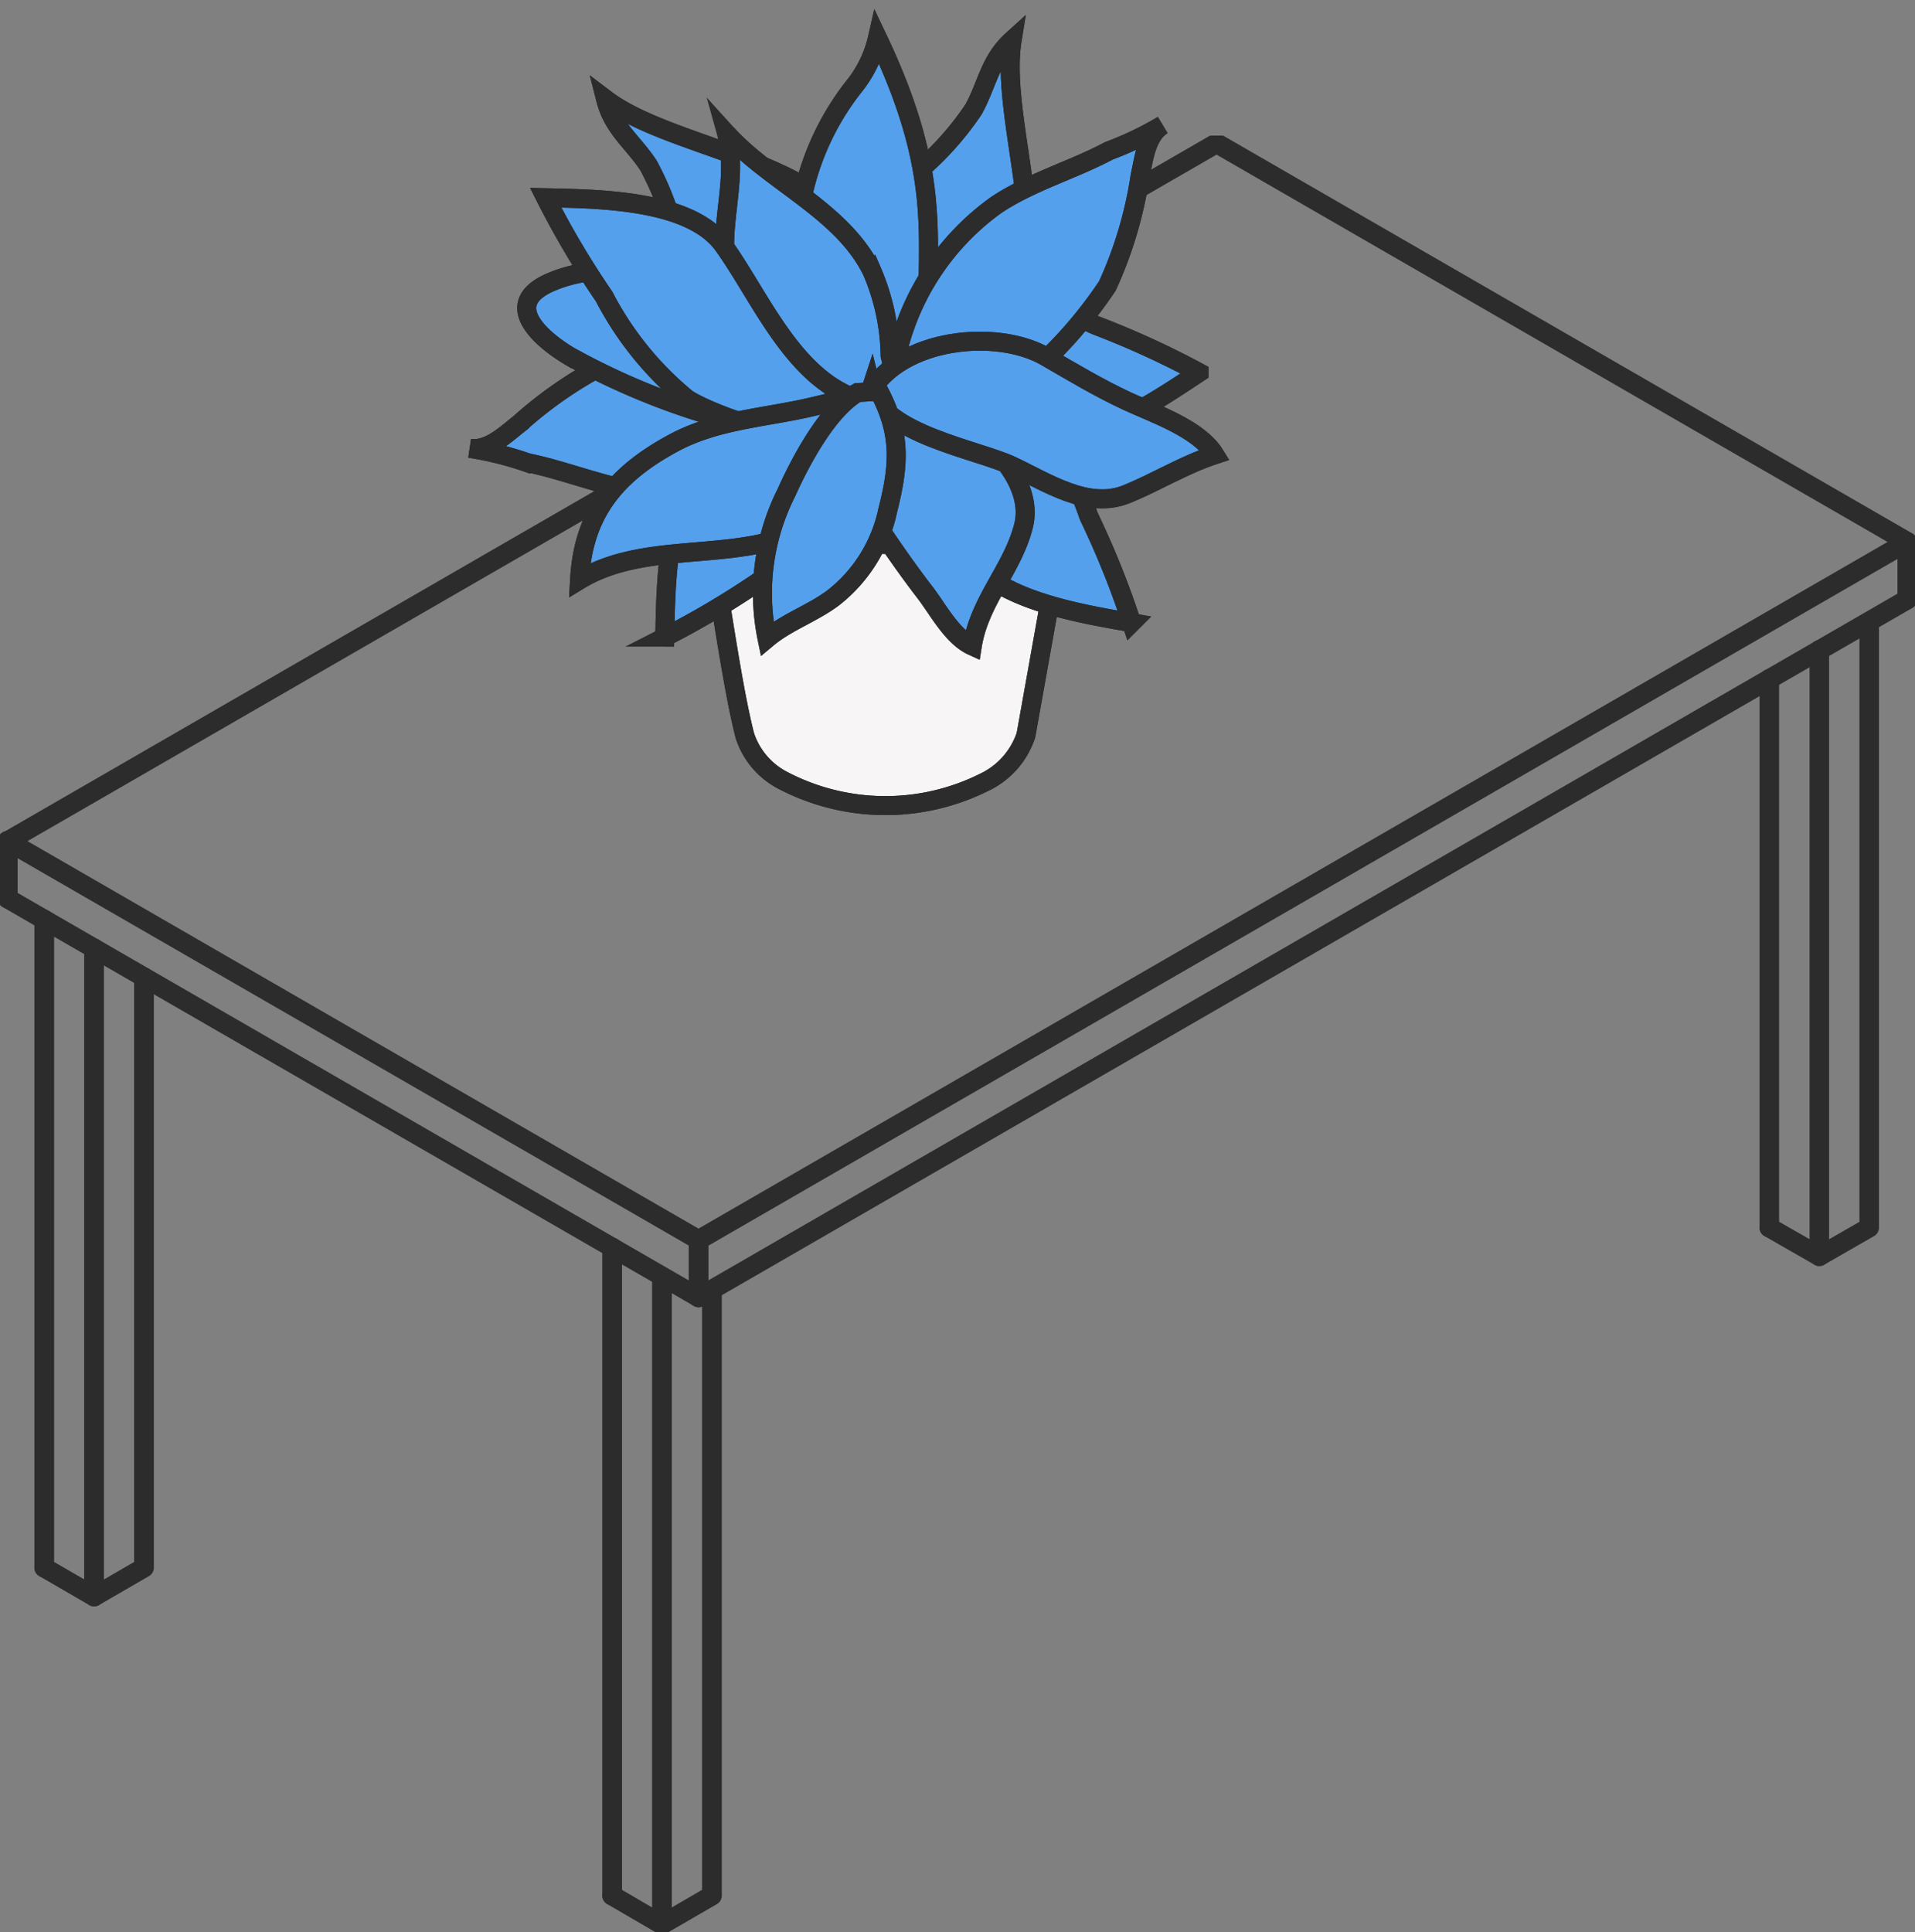 <svg xmlns="http://www.w3.org/2000/svg" xmlns:xlink="http://www.w3.org/1999/xlink" width="90.666" height="91.477" viewBox="0 0 90.666 91.477">
  <rect x="0" y="0" width="90.666" height="91.477" fill="#808080" stroke="none"/>
  <defs>
    <clipPath id="clip-path">
      <rect id="Rectangle_1295" data-name="Rectangle 1295" width="90.666" height="85.059" fill="#2c2c2c" stroke="#2c2c2c" stroke-width="0.2"/>
    </clipPath>
    <clipPath id="clip-path-2">
      <rect id="Rectangle_1296" data-name="Rectangle 1296" width="36.108" height="38.642" transform="translate(0 0.001)" fill="none" stroke="#2c2c2c" stroke-width="0.9"/>
    </clipPath>
  </defs>
  <g id="Groupe_696" data-name="Groupe 696" transform="translate(-188.834 -989.095)">
    <g id="Groupe_651" data-name="Groupe 651" transform="translate(188.834 995.513)">
      <g id="Groupe_650" data-name="Groupe 650" clip-path="url(#clip-path)">
        <path id="Tracé_1568" data-name="Tracé 1568" d="M177.828,338.789a.367.367,0,0,1-.368-.363V307.74a.368.368,0,0,1,.735,0v30.686a.367.367,0,0,1-.367.363" transform="translate(-146.488 -253.731)" fill="#2c2c2c" stroke="#2c2c2c" stroke-width="0.2"/>
        <path id="Tracé_1569" data-name="Tracé 1569" d="M164.317,330.951a.367.367,0,0,1-.367-.363V299.91a.367.367,0,0,1,.735,0v30.678a.367.367,0,0,1-.367.363" transform="translate(-135.335 -247.268)" fill="#2c2c2c" stroke="#2c2c2c" stroke-width="0.2"/>
        <path id="Tracé_1570" data-name="Tracé 1570" d="M166.687,341.741a.331.331,0,0,1-.186-.048l-2.357-1.374a.362.362,0,0,1-.129-.5.338.338,0,0,1,.5-.134l2.171,1.27,2-1.164V311.323a.368.368,0,0,1,.735,0v28.683a.367.367,0,0,1-.181.315l-2.372,1.374a.329.329,0,0,1-.186.048Z" transform="translate(-135.347 -256.683)" fill="#2c2c2c" stroke="#2c2c2c" stroke-width="0.2"/>
        <path id="Tracé_1571" data-name="Tracé 1571" d="M33.075,224.476a.315.315,0,0,1-.181-.048L.188,205.555a.367.367,0,1,1,.363-.639L33.256,223.8a.362.362,0,0,1-.181.678Z" transform="translate(-0.002 -169.113)" fill="#2c2c2c" stroke="#2c2c2c" stroke-width="0.2"/>
        <path id="Tracé_1572" data-name="Tracé 1572" d="M33.075,208.894a.315.315,0,0,1-.181-.048L.188,189.972a.368.368,0,1,1,.363-.639l32.705,18.884a.362.362,0,0,1-.181.678Z" transform="translate(-0.002 -156.25)" fill="#2c2c2c" stroke="#2c2c2c" stroke-width="0.2"/>
        <path id="Tracé_1573" data-name="Tracé 1573" d="M187.757,157.521a.362.362,0,0,1-.181-.678L244.8,123.8a.382.382,0,0,1,.5.138.363.363,0,0,1,.04.279.359.359,0,0,1-.174.222l-57.226,33.034a.314.314,0,0,1-.181.048Z" transform="translate(-154.684 -102.158)" fill="#2c2c2c" stroke="#2c2c2c" stroke-width="0.2"/>
        <path id="Tracé_1574" data-name="Tracé 1574" d="M187.757,144.634a.367.367,0,0,1-.367-.363v-2.72a.362.362,0,0,1,.186-.315L244.8,108.192a.371.371,0,0,1,.5.134.354.354,0,0,1-.134.5l-57.039,32.939v2.51a.367.367,0,0,1-.367.363Z" transform="translate(-154.684 -89.271)" fill="#2c2c2c" stroke="#2c2c2c" stroke-width="0.2"/>
        <path id="Tracé_1575" data-name="Tracé 1575" d="M.367,192.725A.371.371,0,0,1,0,192.358v-2.72a.367.367,0,1,1,.735,0v2.72a.37.37,0,0,1-.367.367" transform="translate(0 -156.236)" fill="#2c2c2c" stroke="#2c2c2c" stroke-width="0.2"/>
        <path id="Tracé_1576" data-name="Tracé 1576" d="M515.66,111.6a.367.367,0,0,1-.363-.367V108.5a.363.363,0,0,1,.725,0v2.725a.367.367,0,0,1-.363.367" transform="translate(-425.361 -89.267)" fill="#2c2c2c" stroke="#2c2c2c" stroke-width="0.2"/>
        <path id="Tracé_1577" data-name="Tracé 1577" d="M.369,33.769a.378.378,0,0,1-.32-.187.37.37,0,0,1,.139-.5L57.419.042a.4.4,0,0,1,.363,0l32.7,18.874a.361.361,0,0,1,.134.5.388.388,0,0,1-.5.138L57.6.787.551,33.721a.411.411,0,0,1-.181.048Z" transform="translate(-0.002 0.001)" fill="#2c2c2c" stroke="#2c2c2c" stroke-width="0.2"/>
        <path id="Tracé_1578" data-name="Tracé 1578" d="M23.777,249.78a.367.367,0,0,1-.367-.363V218.731a.367.367,0,1,1,.735,0v30.686a.367.367,0,0,1-.367.363" transform="translate(-19.324 -180.252)" fill="#2c2c2c" stroke="#2c2c2c" stroke-width="0.2"/>
        <path id="Tracé_1579" data-name="Tracé 1579" d="M10.267,241.984a.367.367,0,0,1-.367-.363V210.941a.367.367,0,1,1,.735,0v30.681A.367.367,0,0,1,10.267,241.984Z" transform="translate(-8.172 -173.821)" fill="#2c2c2c" stroke="#2c2c2c" stroke-width="0.2"/>
        <path id="Tracé_1580" data-name="Tracé 1580" d="M12.636,256.257a.3.3,0,0,1-.181-.048L10.1,254.844a.357.357,0,0,1-.134-.5.331.331,0,0,1,.5-.134l2.176,1.26,1.99-1.155V226.578a.367.367,0,1,1,.735,0v27.951a.362.362,0,0,1-.186.315l-2.358,1.365a.308.308,0,0,1-.182.048Z" transform="translate(-8.183 -186.729)" fill="#2c2c2c" stroke="#2c2c2c" stroke-width="0.2"/>
        <path id="Tracé_1581" data-name="Tracé 1581" d="M491.811,166.969a.362.362,0,0,1-.363-.363V137.924a.363.363,0,1,1,.725,0v28.683a.363.363,0,0,1-.362.363Z" transform="translate(-405.674 -113.552)" fill="#2c2c2c" stroke="#2c2c2c" stroke-width="0.2"/>
        <path id="Tracé_1582" data-name="Tracé 1582" d="M478.251,172.068a.361.361,0,0,1-.363-.363V145.744a.363.363,0,1,1,.725,0v25.962a.363.363,0,0,1-.362.363Z" transform="translate(-394.481 -120.007)" fill="#2c2c2c" stroke="#2c2c2c" stroke-width="0.2"/>
        <path id="Tracé_1583" data-name="Tracé 1583" d="M480.606,160.539a.3.3,0,0,1-.181-.048l-2.367-1.355a.36.36,0,0,1-.134-.5.348.348,0,0,1,.5-.134l2.186,1.25,1.995-1.145V130.135a.363.363,0,0,1,.725,0v28.686a.358.358,0,0,1-.181.315l-2.358,1.355a.3.3,0,0,1-.181.048Z" transform="translate(-394.47 -107.123)" fill="#2c2c2c" stroke="#2c2c2c" stroke-width="0.2"/>
      </g>
    </g>
    <g id="Groupe_653" data-name="Groupe 653" transform="translate(211 989.094)">
      <g id="Groupe_652" data-name="Groupe 652" clip-path="url(#clip-path-2)">
        <path id="Tracé_1584" data-name="Tracé 1584" d="M29.646,15.376A20.443,20.443,0,0,0,25,13.775a39.854,39.854,0,0,0-1.763,5.5c1.091.465,2.155.967,3.164,1.326,2.531.9,6.156-1.614,8.2-2.962a41.219,41.219,0,0,0-4.951-2.259" fill="#54a0ed" stroke="#2c2c2c" stroke-width="0.9"/>
        <path id="Tracé_1585" data-name="Tracé 1585" d="M29.646,15.376A20.443,20.443,0,0,0,25,13.775a39.854,39.854,0,0,0-1.763,5.5c1.091.465,2.155.967,3.164,1.326,2.531.9,6.156-1.614,8.2-2.962A41.219,41.219,0,0,0,29.646,15.376Z" fill="none" stroke="#2c2c2c" stroke-miterlimit="10" stroke-width="0.9"/>
        <path id="Tracé_1586" data-name="Tracé 1586" d="M19.807,19.05c-1.062-1.217-1.06-3.617-1.081-5.133-.036-2.673.864-4.061,2.688-5.9a14.18,14.18,0,0,0,2.515-2.842c.646-1.172.754-2.3,1.824-3.27-.667,4.123,2.691,11.322-.969,14.5-.647.562-5.313,3.685-5.473,1.85Z" fill="#54a0ed" stroke="#2c2c2c" stroke-width="0.9"/>
        <path id="Tracé_1587" data-name="Tracé 1587" d="M19.807,19.05c-1.062-1.217-1.06-3.617-1.081-5.133-.036-2.673.864-4.061,2.688-5.9a14.18,14.18,0,0,0,2.515-2.842c.646-1.172.754-2.3,1.824-3.27-.667,4.123,2.691,11.322-.969,14.5-.647.562-5.313,3.685-5.473,1.85Z" fill="none" stroke="#2c2c2c" stroke-miterlimit="10" stroke-width="0.9"/>
        <path id="Tracé_1588" data-name="Tracé 1588" d="M18.862,17.987c-1.573.368-3.691-.759-5.04-1.452-2.378-1.222-3.182-2.667-3.95-5.14A14.1,14.1,0,0,0,8.541,7.841C7.809,6.721,6.866,6.1,6.509,4.7,9.838,7.219,17.77,7.629,18.861,12.352c.192.834.763,6.419-.933,5.7Z" fill="#54a0ed" stroke="#2c2c2c" stroke-width="0.9"/>
        <path id="Tracé_1589" data-name="Tracé 1589" d="M18.862,17.987c-1.573.368-3.691-.759-5.04-1.452-2.378-1.222-3.182-2.667-3.95-5.14A14.1,14.1,0,0,0,8.541,7.841C7.809,6.721,6.866,6.1,6.509,4.7,9.838,7.219,17.77,7.629,18.861,12.352c.192.834.763,6.419-.933,5.7Z" fill="none" stroke="#2c2c2c" stroke-miterlimit="10" stroke-width="0.9"/>
        <path id="Tracé_1590" data-name="Tracé 1590" d="M26.376,16.735c3.521,2.119,3.4,5.5-.27,7.543a14.343,14.343,0,0,1-13.022-.132c-3.521-2.119-3.4-5.5.27-7.543a14.349,14.349,0,0,1,13.022.132" fill="#f2c53e" stroke="#2c2c2c" stroke-width="0.9"/>
        <path id="Tracé_1591" data-name="Tracé 1591" d="M26.376,16.735c3.521,2.119,3.4,5.5-.27,7.543a14.343,14.343,0,0,1-13.022-.132c-3.521-2.119-3.4-5.5.27-7.543A14.349,14.349,0,0,1,26.376,16.735Z" fill="none" stroke="#2c2c2c" stroke-miterlimit="10" stroke-width="0.9"/>
        <path id="Tracé_1592" data-name="Tracé 1592" d="M19.7,24.842a12.263,12.263,0,0,1-6.135-1.495c-1.379-.83-2.129-1.869-2.112-2.924.018-1.084.876-2.18,2.355-3a12.44,12.44,0,0,1,5.95-1.379,12.266,12.266,0,0,1,6.135,1.495c1.379.83,2.129,1.869,2.112,2.924-.018,1.085-.876,2.18-2.355,3a12.442,12.442,0,0,1-5.95,1.379" fill="#441d0a" stroke="#2c2c2c" stroke-width="0.9"/>
        <path id="Tracé_1593" data-name="Tracé 1593" d="M19.7,24.842a12.263,12.263,0,0,1-6.135-1.495c-1.379-.83-2.129-1.869-2.112-2.924.018-1.084.876-2.18,2.355-3a12.44,12.44,0,0,1,5.95-1.379,12.266,12.266,0,0,1,6.135,1.495c1.379.83,2.129,1.869,2.112,2.924-.018,1.085-.876,2.18-2.355,3A12.442,12.442,0,0,1,19.7,24.842Z" fill="none" stroke="#2c2c2c" stroke-miterlimit="10" stroke-width="0.9"/>
        <path id="Tracé_1594" data-name="Tracé 1594" d="M10.624,21.259a5.026,5.026,0,0,0,2.461,2.888,14.344,14.344,0,0,0,13.021.131,5.211,5.211,0,0,0,2.735-3.072l-2.433,13.6a3.8,3.8,0,0,1-2,2.242,10.471,10.471,0,0,1-9.505-.1,3.67,3.67,0,0,1-1.8-2.107c-.829-3.18-1.658-10.408-2.487-13.587" fill="#f7f5f5" stroke="#2c2c2c" stroke-width="0.9"/>
        <path id="Tracé_1595" data-name="Tracé 1595" d="M10.624,21.259a5.026,5.026,0,0,0,2.461,2.888,14.344,14.344,0,0,0,13.021.131,5.211,5.211,0,0,0,2.735-3.072l-2.433,13.6a3.8,3.8,0,0,1-2,2.242,10.471,10.471,0,0,1-9.505-.1,3.67,3.67,0,0,1-1.8-2.107C12.282,31.666,11.453,24.438,10.624,21.259Z" fill="none" stroke="#2c2c2c" stroke-miterlimit="10" stroke-width="0.9"/>
        <path id="Tracé_1596" data-name="Tracé 1596" d="M19.517,20.8c-1.848-3.563-4.324-7.513-3.646-11.687a12.6,12.6,0,0,1,2.393-5.017,5.652,5.652,0,0,0,1.115-2.3c3.171,6.666,2.266,9.56,2.373,14.445a3.986,3.986,0,0,1-2.373,3.871Z" fill="#54a0ed" stroke="#2c2c2c" stroke-width="0.9"/>
        <path id="Tracé_1597" data-name="Tracé 1597" d="M19.517,20.8c-1.848-3.563-4.324-7.513-3.646-11.687a12.6,12.6,0,0,1,2.393-5.017,5.652,5.652,0,0,0,1.115-2.3c3.171,6.666,2.266,9.56,2.373,14.445a3.986,3.986,0,0,1-2.373,3.871Z" fill="none" stroke="#2c2c2c" stroke-miterlimit="10" stroke-width="0.9"/>
        <path id="Tracé_1598" data-name="Tracé 1598" d="M20,19.692a11.982,11.982,0,0,1,5.019-10C26.673,8.6,28.6,8.062,30.341,7.139A15.429,15.429,0,0,0,32.882,5.92c-.782.476-.889,1.6-1.069,2.409a19.4,19.4,0,0,1-1.546,5.2A20.889,20.889,0,0,1,25.884,18.3c-1.39,1.236-4.8,3.274-6.023.846Z" fill="#54a0ed" stroke="#2c2c2c" stroke-width="0.9"/>
        <path id="Tracé_1599" data-name="Tracé 1599" d="M20,19.692a11.982,11.982,0,0,1,5.019-10C26.673,8.6,28.6,8.062,30.341,7.139A15.429,15.429,0,0,0,32.882,5.92c-.782.476-.889,1.6-1.069,2.409a19.4,19.4,0,0,1-1.546,5.2A20.889,20.889,0,0,1,25.884,18.3c-1.39,1.236-4.8,3.274-6.023.846Z" fill="none" stroke="#2c2c2c" stroke-miterlimit="10" stroke-width="0.9"/>
        <path id="Tracé_1600" data-name="Tracé 1600" d="M18.775,18.816a11.977,11.977,0,0,1-10.237,4.51c-1.972-.212-3.8-1.022-5.732-1.42a15.336,15.336,0,0,0-2.735-.68c.906.131,1.706-.668,2.359-1.176a19.38,19.38,0,0,1,4.5-3.022,20.824,20.824,0,0,1,6.415-.883c1.86-.068,5.79.535,5.182,3.184Z" fill="#54a0ed" stroke="#2c2c2c" stroke-width="0.9"/>
        <path id="Tracé_1601" data-name="Tracé 1601" d="M18.775,18.816a11.977,11.977,0,0,1-10.237,4.51c-1.972-.212-3.8-1.022-5.732-1.42a15.336,15.336,0,0,0-2.735-.68c.906.131,1.706-.668,2.359-1.176a19.38,19.38,0,0,1,4.5-3.022,20.824,20.824,0,0,1,6.415-.883c1.86-.068,5.79.535,5.182,3.184Z" fill="none" stroke="#2c2c2c" stroke-miterlimit="10" stroke-width="0.9"/>
        <path id="Tracé_1602" data-name="Tracé 1602" d="M19.586,18.907a10.508,10.508,0,0,0-6.1-4.963c-2.735-.939-6.836-1.8-9.624-.564-2.3,1.021-.457,2.656.956,3.495a33.287,33.287,0,0,0,8.793,3.35c2.132.536,4.3.927,6.392.061Z" fill="#54a0ed" stroke="#2c2c2c" stroke-width="0.9"/>
        <path id="Tracé_1603" data-name="Tracé 1603" d="M19.586,18.907a10.508,10.508,0,0,0-6.1-4.963c-2.735-.939-6.836-1.8-9.624-.564-2.3,1.021-.457,2.656.956,3.495a33.287,33.287,0,0,0,8.793,3.35c2.132.536,4.3.927,6.392.061Z" fill="none" stroke="#2c2c2c" stroke-miterlimit="10" stroke-width="0.9"/>
        <path id="Tracé_1604" data-name="Tracé 1604" d="M18.828,19.761c-1.334-1.342-3.413-1.67-4.741-3.064a8.14,8.14,0,0,1-1.935-4.708c-.1-1.851.594-3.824.083-5.662,2.085,2.3,5.488,3.656,6.884,6.514a10.489,10.489,0,0,1,.858,3.994,7.421,7.421,0,0,1,.217,2.048.944.944,0,0,1-1.435.6Z" fill="#54a0ed" stroke="#2c2c2c" stroke-width="0.9"/>
        <path id="Tracé_1605" data-name="Tracé 1605" d="M18.828,19.761c-1.334-1.342-3.413-1.67-4.741-3.064a8.14,8.14,0,0,1-1.935-4.708c-.1-1.851.594-3.824.083-5.662,2.085,2.3,5.488,3.656,6.884,6.514a10.489,10.489,0,0,1,.858,3.994,7.421,7.421,0,0,1,.217,2.048.944.944,0,0,1-1.435.6Z" fill="none" stroke="#2c2c2c" stroke-miterlimit="10" stroke-width="0.9"/>
        <path id="Tracé_1606" data-name="Tracé 1606" d="M19.448,19.14c-3.791-.506-5.389-4.765-7.359-7.521-1.563-2.186-5.974-2.2-8.42-2.256A41,41,0,0,0,6.44,14.046a15.417,15.417,0,0,0,3.916,4.829c.891.63,6.6,2.95,7.024.61Z" fill="#54a0ed" stroke="#2c2c2c" stroke-width="0.9"/>
        <path id="Tracé_1607" data-name="Tracé 1607" d="M19.448,19.14c-3.791-.506-5.389-4.765-7.359-7.521-1.563-2.186-5.974-2.2-8.42-2.256A41,41,0,0,0,6.44,14.046a15.417,15.417,0,0,0,3.916,4.829c.891.63,6.6,2.95,7.024.61Z" fill="none" stroke="#2c2c2c" stroke-miterlimit="10" stroke-width="0.9"/>
        <path id="Tracé_1608" data-name="Tracé 1608" d="M29.378,24.432a15.416,15.416,0,0,0-3.144-5.364,12.063,12.063,0,0,0-2.384-1.487,30.778,30.778,0,0,0-2.964,2.925c1.034,1.725,1.7,3.814,2.541,5.474,1.215,2.4,5.574,3.07,7.983,3.5a41.282,41.282,0,0,0-2.032-5.048" fill="#54a0ed" stroke="#2c2c2c" stroke-width="0.9"/>
        <path id="Tracé_1609" data-name="Tracé 1609" d="M29.378,24.432a15.416,15.416,0,0,0-3.144-5.364,12.063,12.063,0,0,0-2.384-1.487,30.778,30.778,0,0,0-2.964,2.925c1.034,1.725,1.7,3.814,2.541,5.474,1.215,2.4,5.574,3.07,7.983,3.5A41.282,41.282,0,0,0,29.378,24.432Z" fill="none" stroke="#2c2c2c" stroke-miterlimit="10" stroke-width="0.9"/>
        <path id="Tracé_1610" data-name="Tracé 1610" d="M19.172,18.451c-1.361,1.545-1.1,4.442-.047,6.045.793,1.206,1.617,2.4,2.5,3.548.617.8,1.286,2.1,2.242,2.537.341-2.153,1.914-3.654,2.425-5.679.428-1.7-.958-3.366-2.206-4.37a10.045,10.045,0,0,0-2.739-1.685c-.69-.211-1.389.1-2.034-.327Z" fill="#54a0ed" stroke="#2c2c2c" stroke-width="0.9"/>
        <path id="Tracé_1611" data-name="Tracé 1611" d="M19.172,18.451c-1.361,1.545-1.1,4.442-.047,6.045.793,1.206,1.617,2.4,2.5,3.548.617.8,1.286,2.1,2.242,2.537.341-2.153,1.914-3.654,2.425-5.679.428-1.7-.958-3.366-2.206-4.37a10.045,10.045,0,0,0-2.739-1.685c-.69-.211-1.389.1-2.034-.327Z" fill="none" stroke="#2c2c2c" stroke-miterlimit="10" stroke-width="0.9"/>
        <path id="Tracé_1612" data-name="Tracé 1612" d="M19.02,18.585c1.462-2.557,5.981-3.052,8.325-1.7,1.293.748,2.5,1.475,3.864,2.11,1.261.588,3.373,1.292,4.14,2.533-1.486.489-2.751,1.289-4.183,1.871-1.826.741-3.783-.576-5.428-1.348s-6.111-1.505-6.649-3.677Z" fill="#54a0ed" stroke="#2c2c2c" stroke-width="0.9"/>
        <path id="Tracé_1613" data-name="Tracé 1613" d="M19.02,18.585c1.462-2.557,5.981-3.052,8.325-1.7,1.293.748,2.5,1.475,3.864,2.11,1.261.588,3.373,1.292,4.14,2.533-1.486.489-2.751,1.289-4.183,1.871-1.826.741-3.783-.576-5.428-1.348s-6.111-1.505-6.649-3.677Z" fill="none" stroke="#2c2c2c" stroke-miterlimit="10" stroke-width="0.9"/>
        <path id="Tracé_1614" data-name="Tracé 1614" d="M18.478,20.776a12.39,12.39,0,0,0-4.048-.888c-1.005.633-2.025,1.223-2.894,1.849-2.181,1.57-2.175,5.982-2.228,8.428a41.216,41.216,0,0,0,4.674-2.787A15.439,15.439,0,0,0,18.8,23.445a10.912,10.912,0,0,0,.934-2.085c-.421-.2-.84-.42-1.254-.584" fill="#54a0ed" stroke="#2c2c2c" stroke-width="0.9"/>
        <path id="Tracé_1615" data-name="Tracé 1615" d="M18.478,20.776a12.39,12.39,0,0,0-4.048-.888c-1.005.633-2.025,1.223-2.894,1.849-2.181,1.57-2.175,5.982-2.228,8.428a41.216,41.216,0,0,0,4.674-2.787A15.439,15.439,0,0,0,18.8,23.445a10.912,10.912,0,0,0,.934-2.085C19.311,21.159,18.892,20.94,18.478,20.776Z" fill="none" stroke="#2c2c2c" stroke-miterlimit="10" stroke-width="0.9"/>
        <path id="Tracé_1616" data-name="Tracé 1616" d="M19.321,20.448c.114-.4.323-.977-.037-1.331-.138-.135-.279-.267-.419-.4-.9.121-1.8.363-2.667.563-2.178.5-4.447.607-6.446,1.677-2.8,1.5-4.306,3.367-4.478,6.5,3.356-2.038,7.975-.623,11.2-2.762a8.134,8.134,0,0,0,2.649-2.9,2.991,2.991,0,0,1,.2-1.344" fill="#54a0ed" stroke="#2c2c2c" stroke-width="0.9"/>
        <path id="Tracé_1617" data-name="Tracé 1617" d="M19.321,20.448c.114-.4.323-.977-.037-1.331-.138-.135-.279-.267-.419-.4-.9.121-1.8.363-2.667.563-2.178.5-4.447.607-6.446,1.677-2.8,1.5-4.306,3.367-4.478,6.5,3.356-2.038,7.975-.623,11.2-2.762a8.134,8.134,0,0,0,2.649-2.9A2.991,2.991,0,0,1,19.321,20.448Z" fill="none" stroke="#2c2c2c" stroke-miterlimit="10" stroke-width="0.9"/>
        <path id="Tracé_1618" data-name="Tracé 1618" d="M18.432,18.587c-1.512.878-2.863,3.609-3.364,4.733a10.579,10.579,0,0,0-.916,6.909c.94-.787,2.142-1.187,3.124-1.92a7.113,7.113,0,0,0,2.586-4.135c.56-2.2.636-3.661-.414-5.654Z" fill="#54a0ed" stroke="#2c2c2c" stroke-width="0.9"/>
        <path id="Tracé_1619" data-name="Tracé 1619" d="M18.432,18.587c-1.512.878-2.863,3.609-3.364,4.733a10.579,10.579,0,0,0-.916,6.909c.94-.787,2.142-1.187,3.124-1.92a7.113,7.113,0,0,0,2.586-4.135c.56-2.2.636-3.661-.414-5.654Z" fill="none" stroke="#2c2c2c" stroke-miterlimit="10" stroke-width="0.9"/>
      </g>
    </g>
  </g>
</svg>
